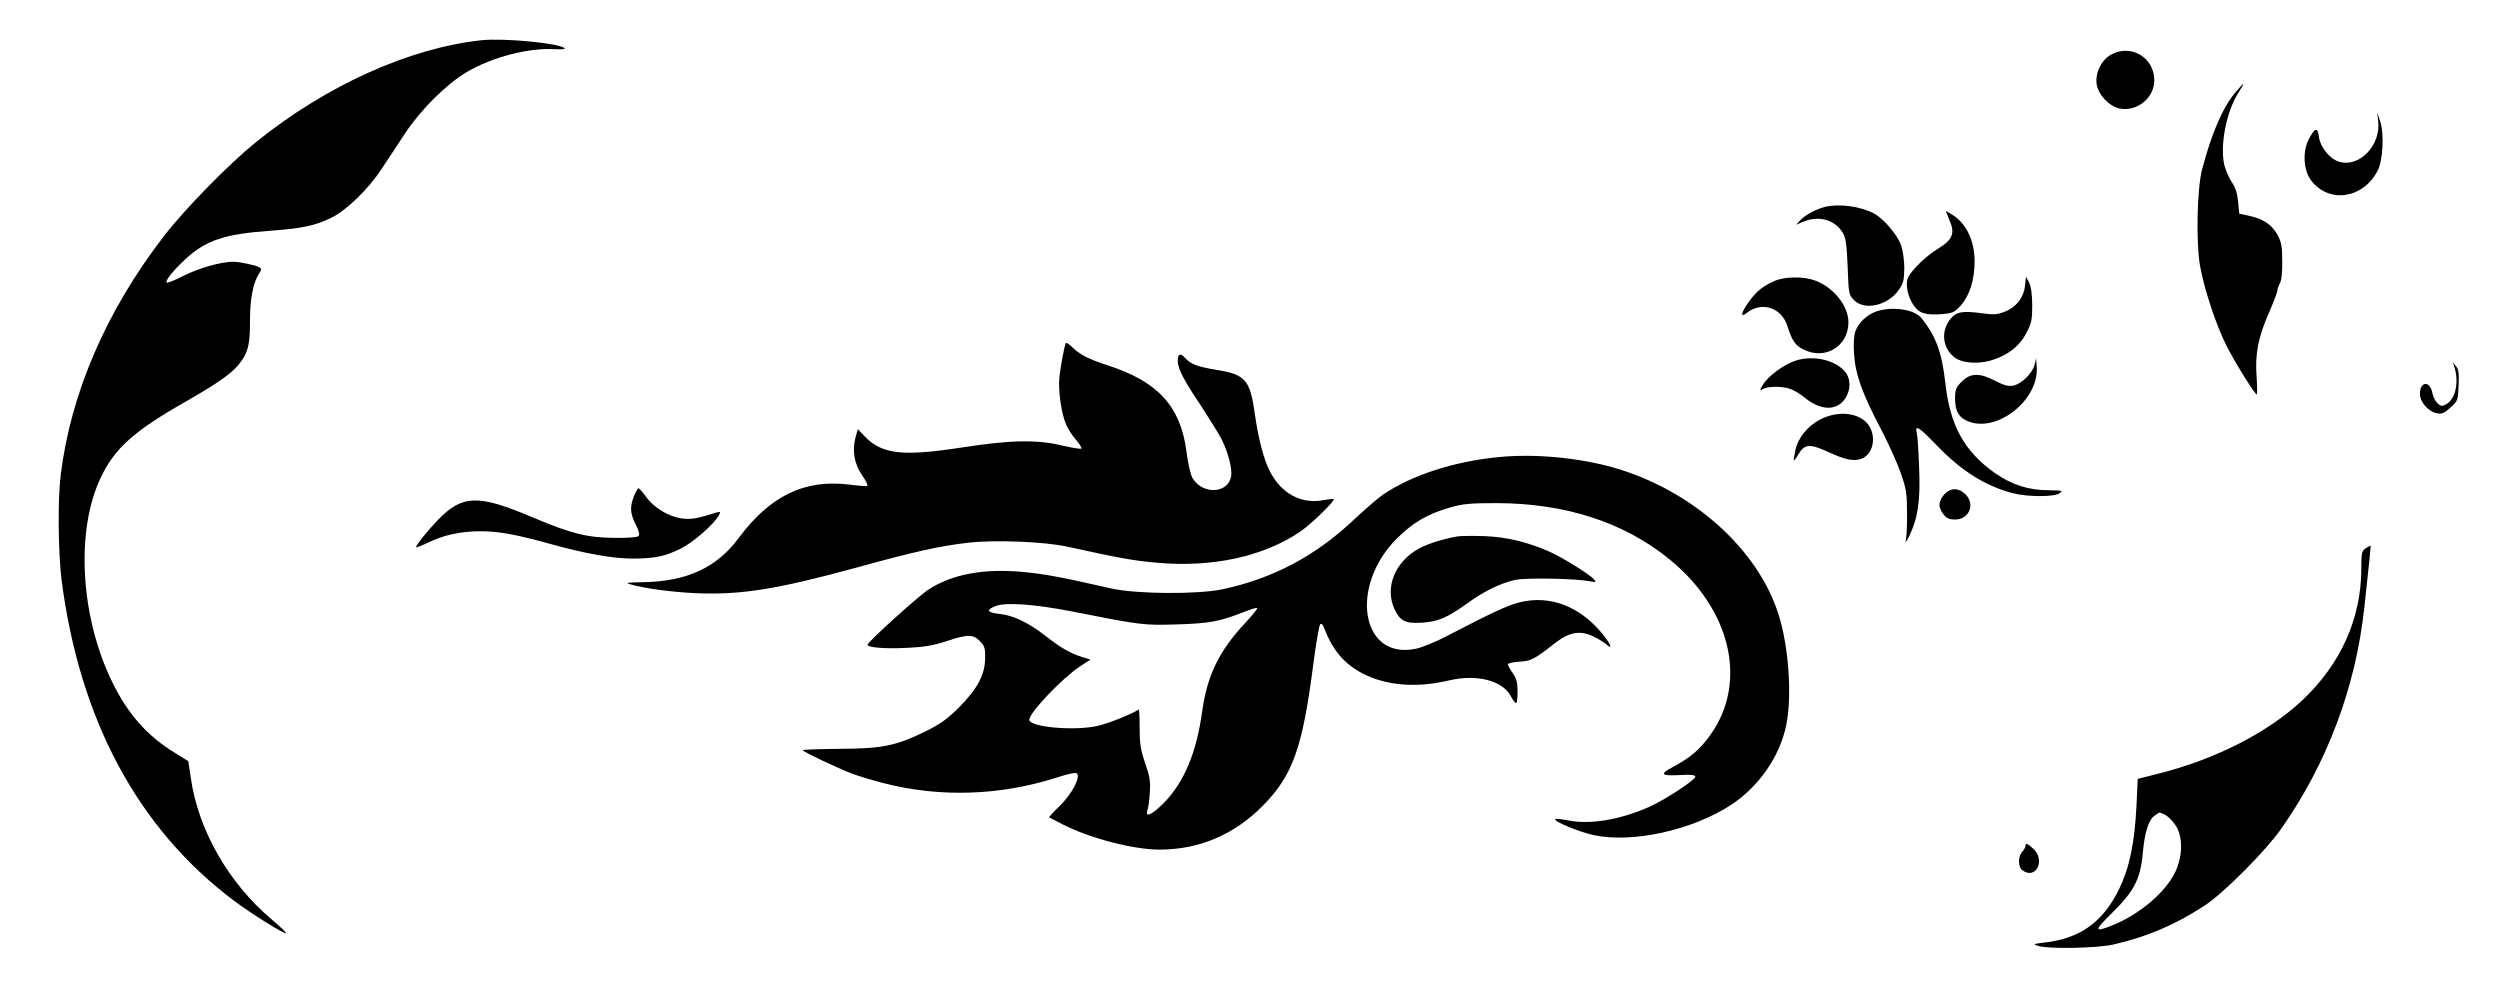 <?xml version="1.0" standalone="no"?>
<!DOCTYPE svg PUBLIC "-//W3C//DTD SVG 20010904//EN"
 "http://www.w3.org/TR/2001/REC-SVG-20010904/DTD/svg10.dtd">
<svg version="1.0" xmlns="http://www.w3.org/2000/svg"
 width="1280pt" height="512pt" viewBox="0 0 1280 512"
 preserveAspectRatio="xMidYMid meet">
<g transform="translate(0,512) scale(0.1,-0.1)"
fill="#000000" stroke="none">
<path d="M2465 4914 c-370 -40 -794 -231 -1155 -522 -138 -112 -361 -339 -470
-480 -295 -382 -477 -803 -529 -1222 -16 -123 -13 -400 4 -537 92 -717 390
-1274 882 -1644 92 -69 261 -174 268 -167 3 2 -30 33 -71 68 -222 186 -379
459 -417 727 l-13 86 -68 42 c-140 85 -240 197 -320 360 -165 335 -190 778
-60 1050 71 150 171 239 435 389 176 101 246 151 283 205 38 54 46 92 46 211
0 109 16 192 45 237 14 21 15 27 4 34 -18 11 -103 29 -137 29 -61 -1 -172 -32
-250 -71 -45 -23 -85 -39 -88 -36 -10 9 31 60 95 120 106 97 199 129 441 146
160 12 225 26 308 67 75 36 190 148 255 248 30 44 83 126 120 182 80 121 211
252 315 314 132 78 320 127 456 118 30 -1 52 0 47 5 -26 26 -311 53 -426 41z"/>
<path d="M10810 4841 c-51 -27 -84 -96 -75 -153 10 -56 65 -113 119 -124 89
-16 176 55 176 145 0 116 -118 187 -220 132z"/>
<path d="M11447 4649 c-66 -77 -123 -209 -173 -399 -25 -99 -31 -369 -10 -490
21 -119 81 -301 136 -411 42 -83 145 -249 155 -249 2 0 2 40 -1 88 -9 118 7
203 62 328 24 56 44 108 44 115 0 8 6 25 13 39 9 16 13 58 12 115 0 76 -5 97
-25 134 -29 51 -71 80 -144 96 l-51 11 -6 62 c-4 43 -14 73 -32 99 -14 21 -31
60 -38 86 -24 99 9 272 70 370 17 26 29 47 27 47 -3 0 -20 -18 -39 -41z"/>
<path d="M12176 4504 c17 -128 -98 -246 -203 -211 -47 16 -93 74 -100 126 -7
51 -20 48 -51 -10 -34 -63 -29 -160 11 -213 91 -119 265 -94 340 49 28 53 35
191 13 255 l-15 45 5 -41z"/>
<path d="M9345 4061 c-47 -12 -100 -40 -126 -67 l-23 -25 37 16 c80 33 162 10
202 -57 16 -27 20 -57 25 -175 5 -139 6 -143 33 -170 54 -55 174 -27 229 53
23 33 27 49 28 110 0 39 -7 91 -16 117 -19 55 -92 141 -143 166 -69 35 -175
49 -246 32z"/>
<path d="M9982 3991 c29 -67 15 -99 -62 -146 -57 -35 -127 -102 -150 -144 -16
-31 -4 -98 27 -143 29 -43 62 -53 150 -46 52 5 61 9 94 46 44 50 69 131 69
223 0 109 -44 198 -118 242 l-30 17 20 -49z"/>
<path d="M9082 3680 c-59 -27 -91 -53 -129 -107 -41 -57 -44 -83 -8 -54 76 59
176 26 206 -67 25 -78 40 -101 86 -123 110 -53 227 19 227 141 0 85 -78 181
-174 215 -60 21 -156 19 -208 -5z"/>
<path d="M10368 3657 c-7 -62 -45 -110 -104 -133 -38 -15 -57 -16 -116 -8
-102 14 -134 8 -164 -32 -49 -63 -37 -150 26 -196 37 -27 116 -33 182 -14 86
25 148 73 183 141 27 52 30 68 30 144 -1 58 -6 95 -16 115 l-16 29 -5 -46z"/>
<path d="M9606 3525 c-49 -17 -92 -59 -107 -103 -7 -21 -10 -67 -6 -116 6
-102 42 -202 138 -384 39 -75 85 -177 102 -227 27 -78 31 -104 31 -200 1 -60
-2 -123 -6 -140 -5 -19 2 -11 18 22 44 91 57 180 50 348 -3 83 -8 162 -12 178
-11 45 10 32 98 -59 129 -135 252 -212 393 -249 78 -20 214 -20 241 0 17 13
12 14 -57 15 -103 0 -189 28 -275 88 -157 111 -230 243 -254 462 -17 154 -49
242 -123 332 -36 45 -152 61 -231 33z"/>
<path d="M5457 3363 c-7 -12 -25 -109 -33 -174 -7 -67 10 -187 35 -244 10 -23
33 -58 51 -78 18 -21 30 -40 26 -44 -3 -3 -45 4 -94 15 -129 32 -266 30 -516
-9 -305 -47 -409 -35 -498 56 l-36 38 -12 -44 c-18 -67 -6 -135 35 -194 19
-27 30 -51 25 -53 -5 -2 -47 1 -93 7 -229 28 -405 -58 -566 -275 -113 -152
-268 -223 -498 -225 -69 -1 -82 -3 -58 -10 70 -21 209 -40 335 -46 236 -10
416 19 840 135 287 79 410 106 555 123 135 16 392 6 510 -20 262 -58 341 -72
458 -82 282 -26 546 31 734 159 55 37 180 159 172 167 -2 2 -26 -1 -54 -6
-114 -21 -215 34 -274 149 -31 61 -59 170 -76 291 -24 175 -48 203 -194 227
-100 16 -135 29 -165 63 -23 25 -36 19 -36 -17 1 -41 30 -97 118 -228 43 -66
91 -143 106 -172 34 -67 57 -156 49 -193 -17 -87 -147 -92 -197 -7 -10 16 -24
76 -31 135 -31 234 -146 360 -408 444 -98 32 -139 54 -180 94 -14 14 -27 22
-30 18z"/>
<path d="M9195 3274 c-61 -19 -143 -80 -169 -124 -18 -32 -18 -32 2 -21 29 15
106 14 145 -3 18 -7 50 -28 71 -45 80 -64 161 -65 203 -2 29 43 30 99 2 135
-49 62 -162 89 -254 60z"/>
<path d="M10417 3252 c-12 -44 -66 -97 -108 -106 -27 -5 -46 0 -93 24 -81 42
-127 41 -172 -4 -30 -30 -34 -40 -34 -89 0 -65 22 -100 77 -118 149 -49 353
119 341 282 l-3 44 -8 -33z"/>
<path d="M12565 3245 c27 -78 8 -169 -41 -195 -20 -11 -27 -11 -44 5 -11 10
-22 33 -26 52 -12 65 -64 62 -64 -4 0 -41 43 -91 87 -99 26 -5 37 0 69 29 38
34 39 37 42 114 3 61 0 82 -13 98 l-17 20 7 -20z"/>
<path d="M9319 2972 c-65 -34 -114 -94 -127 -159 -6 -26 -9 -49 -8 -51 2 -1
13 13 24 32 31 53 59 55 150 13 92 -42 131 -50 172 -36 55 20 77 98 45 160
-39 74 -157 93 -256 41z"/>
<path d="M7677 2780 c-232 -22 -448 -92 -597 -193 -25 -17 -89 -73 -144 -124
-199 -189 -416 -304 -676 -360 -129 -27 -440 -25 -570 4 -260 59 -335 73 -447
84 -203 20 -367 -10 -490 -90 -52 -34 -304 -262 -311 -281 -6 -15 88 -23 202
-17 87 4 132 11 208 36 106 35 133 34 169 -6 20 -20 24 -35 23 -83 -1 -85 -40
-157 -133 -251 -61 -61 -95 -85 -171 -123 -153 -75 -222 -89 -442 -90 -104 -1
-188 -4 -188 -7 0 -7 174 -90 250 -119 30 -12 104 -34 165 -50 289 -74 597
-64 889 30 55 18 94 26 100 20 19 -19 -25 -104 -86 -164 -33 -32 -58 -59 -56
-61 2 -1 35 -18 73 -38 142 -71 360 -127 492 -127 202 0 382 76 528 224 154
156 204 296 259 725 14 107 30 199 35 204 7 7 14 0 21 -19 43 -114 104 -185
200 -234 121 -61 272 -73 438 -34 143 34 274 0 317 -80 11 -20 23 -36 27 -36
5 0 8 26 8 59 0 46 -5 66 -25 95 -14 20 -25 41 -25 45 0 5 27 11 59 13 62 4
74 11 185 97 72 56 129 65 197 31 24 -12 52 -29 62 -38 36 -32 26 -3 -17 51
-117 143 -270 202 -426 163 -61 -15 -144 -54 -375 -174 -55 -29 -126 -58 -158
-64 -279 -57 -341 321 -93 567 81 80 156 124 271 157 69 19 102 22 240 22 348
-1 646 -97 877 -283 320 -257 409 -632 215 -904 -53 -74 -102 -116 -190 -163
-73 -39 -64 -48 43 -42 51 3 70 0 70 -9 0 -16 -152 -116 -231 -152 -151 -68
-309 -95 -422 -71 -32 6 -61 9 -64 6 -11 -11 123 -66 198 -82 198 -42 503 25
702 155 142 93 249 247 282 406 31 147 14 398 -37 563 -104 338 -440 640 -843
757 -178 51 -404 73 -588 55z m-2192 -790 c360 -71 369 -72 540 -67 167 5 221
15 342 63 35 14 67 24 70 21 3 -3 -25 -37 -61 -76 -134 -143 -195 -268 -221
-454 -29 -211 -92 -361 -196 -468 -62 -62 -98 -78 -84 -36 5 12 10 52 12 90 4
55 0 82 -24 150 -23 68 -28 99 -28 180 0 53 -2 96 -5 94 -42 -26 -155 -71
-208 -83 -118 -28 -352 -7 -352 31 0 36 167 211 258 272 l55 36 -39 12 c-61
18 -113 48 -192 110 -88 68 -164 105 -237 112 -63 7 -68 21 -14 41 51 19 200
8 384 -28z"/>
<path d="M3246 2580 c-22 -56 -20 -88 9 -146 17 -33 21 -52 14 -59 -6 -6 -58
-10 -122 -9 -139 1 -224 22 -417 104 -281 119 -361 118 -487 -11 -53 -55 -112
-128 -113 -141 0 -3 26 7 58 22 77 39 170 60 269 60 95 0 179 -15 357 -64 187
-52 324 -76 429 -76 111 1 162 11 244 52 61 30 170 125 193 169 11 20 11 21
-11 15 -99 -31 -128 -36 -174 -31 -68 8 -146 54 -186 110 -18 25 -36 45 -40
45 -4 0 -14 -18 -23 -40z"/>
<path d="M9984 2610 c-28 -11 -54 -48 -54 -76 0 -12 9 -33 21 -48 16 -20 29
-26 59 -26 69 0 103 73 58 124 -27 29 -55 38 -84 26z"/>
<path d="M7465 2374 c-71 -12 -153 -37 -199 -62 -123 -67 -177 -198 -127 -309
29 -63 57 -77 144 -71 82 6 126 25 231 100 84 61 172 104 245 119 56 12 307 7
381 -7 31 -6 34 -5 22 9 -21 25 -162 113 -228 142 -112 50 -222 76 -334 80
-58 2 -118 1 -135 -1z"/>
<path d="M12113 2313 c-21 -14 -23 -23 -23 -103 0 -257 -106 -492 -305 -678
-175 -163 -441 -299 -730 -372 l-110 -28 -6 -134 c-10 -198 -36 -320 -90 -432
-84 -169 -199 -251 -382 -272 -58 -7 -60 -8 -32 -17 51 -17 301 -12 385 7 170
38 322 103 470 201 99 66 309 277 390 392 235 335 381 724 425 1130 27 243 34
317 32 319 -1 1 -12 -5 -24 -13z m-1029 -1364 c14 -7 38 -30 53 -52 40 -57 40
-156 1 -240 -50 -106 -186 -221 -326 -276 -90 -36 -91 -26 -1 62 115 113 148
175 160 308 10 110 30 172 62 194 26 18 20 18 51 4z"/>
<path d="M10370 788 c0 -6 -7 -20 -17 -30 -22 -25 -21 -77 2 -94 68 -50 119
50 57 109 -31 29 -42 33 -42 15z"/>
</g>
</svg>
